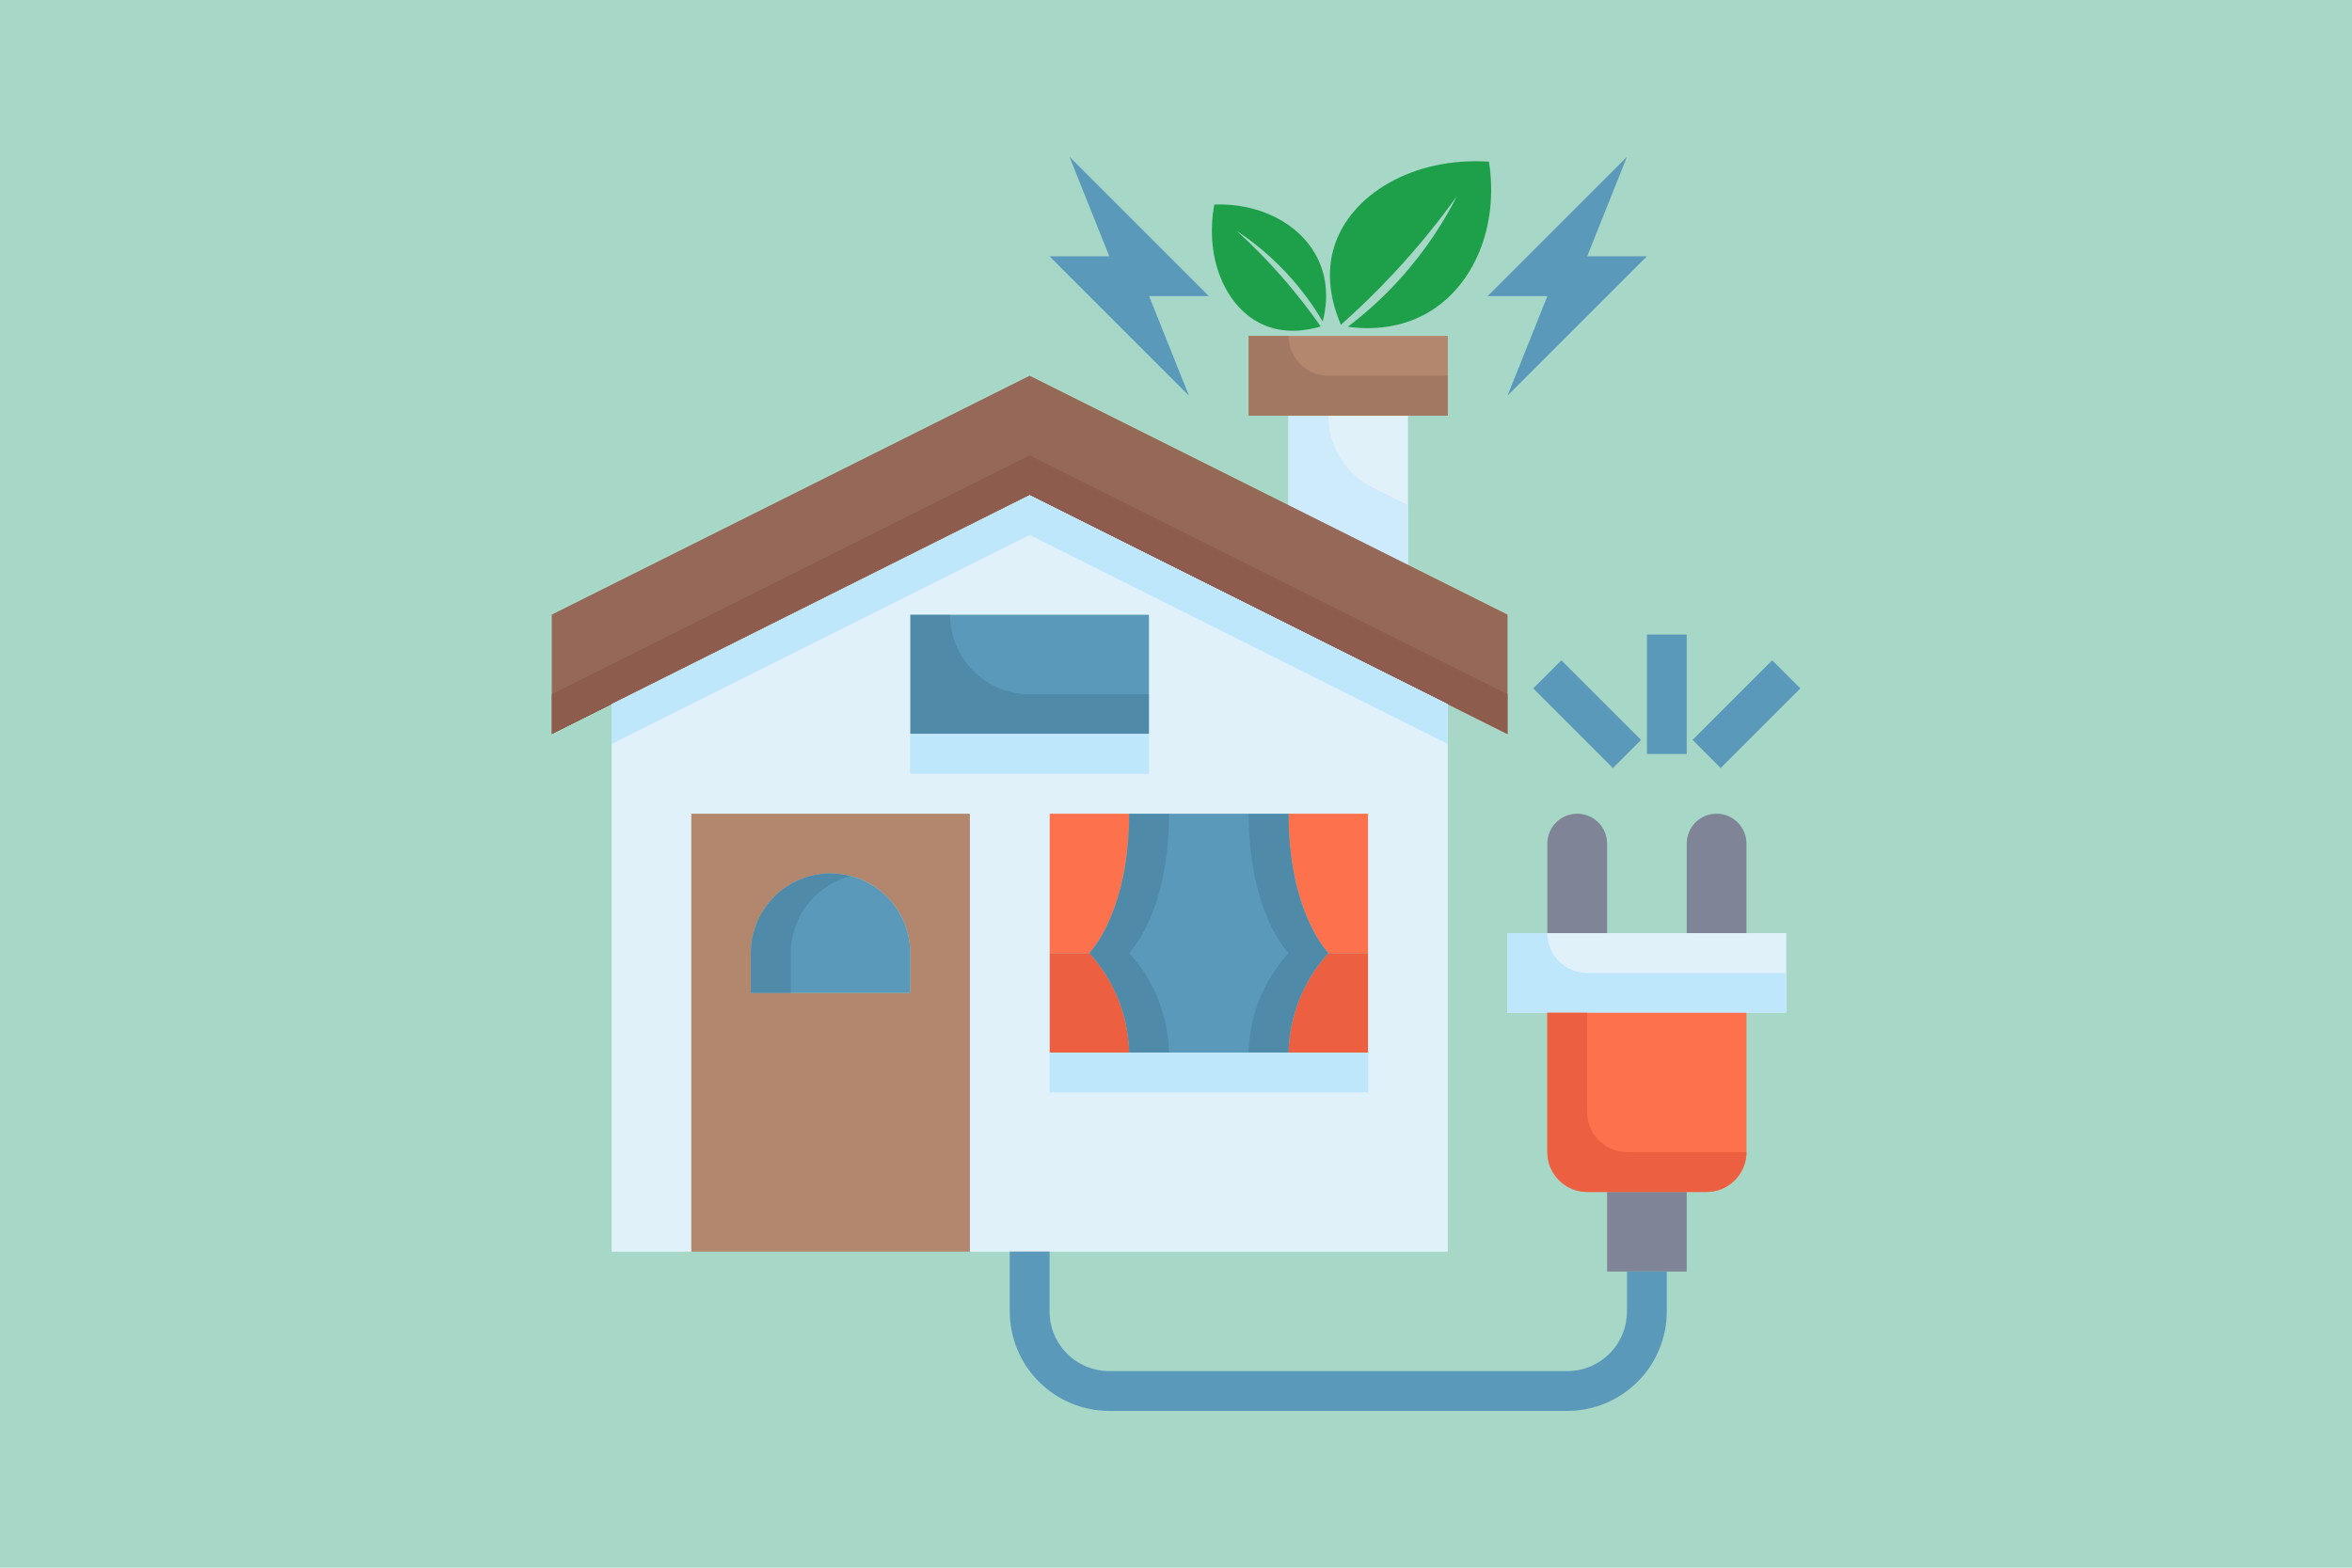 <?xml version="1.0" encoding="UTF-8"?>
<svg xmlns="http://www.w3.org/2000/svg" xmlns:xlink="http://www.w3.org/1999/xlink" width="600" zoomAndPan="magnify" viewBox="0 0 450 300" height="400" preserveAspectRatio="xMidYMid meet" version="1.0">
  <defs>
    <clipPath id="908f660ac2">
      <path d="M 231 39 L 254 39 L 254 63.75 L 231 63.75 Z M 231 39 " clip-rule="nonzero"></path>
    </clipPath>
  </defs>
  <rect x="-45" width="540" fill="#ffffff" y="-30" height="360" fill-opacity="1"></rect>
  <rect x="-45" width="540" fill="#a7d7c6" y="-30" height="360" fill-opacity="1"></rect>
  <path fill="#5b99bb" d="M 231.285 56.668 L 219.855 56.668 L 227.477 75.715 L 200.809 49.047 L 212.238 49.047 L 204.617 30 Z M 231.285 56.668 " fill-opacity="1" fill-rule="nonzero"></path>
  <path fill="#5b99bb" d="M 315.094 49.047 L 288.43 75.715 L 296.047 56.668 L 284.617 56.668 L 311.285 30 L 303.668 49.047 Z M 315.094 49.047 " fill-opacity="1" fill-rule="nonzero"></path>
  <path fill="#7f8596" d="M 334.145 161.43 L 334.145 178.57 L 322.715 178.57 L 322.715 161.43 C 322.715 161.055 322.75 160.684 322.824 160.312 C 322.898 159.945 323.004 159.59 323.148 159.242 C 323.293 158.895 323.469 158.566 323.676 158.254 C 323.887 157.941 324.121 157.652 324.387 157.387 C 324.652 157.121 324.941 156.887 325.254 156.676 C 325.566 156.469 325.895 156.293 326.242 156.148 C 326.59 156.004 326.945 155.898 327.312 155.824 C 327.684 155.75 328.055 155.715 328.43 155.715 C 328.805 155.715 329.176 155.75 329.543 155.824 C 329.91 155.898 330.27 156.004 330.617 156.148 C 330.961 156.293 331.293 156.469 331.602 156.676 C 331.914 156.887 332.203 157.121 332.469 157.387 C 332.734 157.652 332.973 157.941 333.18 158.254 C 333.387 158.566 333.562 158.895 333.707 159.242 C 333.852 159.59 333.961 159.945 334.031 160.312 C 334.105 160.684 334.145 161.055 334.145 161.43 Z M 334.145 161.43 " fill-opacity="1" fill-rule="nonzero"></path>
  <path fill="#7f8596" d="M 307.477 161.43 L 307.477 178.57 L 296.047 178.57 L 296.047 161.43 C 296.047 161.055 296.086 160.684 296.156 160.312 C 296.23 159.945 296.34 159.59 296.484 159.242 C 296.625 158.895 296.801 158.566 297.012 158.254 C 297.219 157.941 297.457 157.652 297.723 157.387 C 297.988 157.121 298.273 156.887 298.586 156.676 C 298.898 156.469 299.227 156.293 299.574 156.148 C 299.922 156.004 300.277 155.898 300.648 155.824 C 301.016 155.75 301.387 155.715 301.762 155.715 C 302.137 155.715 302.508 155.75 302.875 155.824 C 303.246 155.898 303.602 156.004 303.949 156.148 C 304.297 156.293 304.625 156.469 304.938 156.676 C 305.25 156.887 305.539 157.121 305.801 157.387 C 306.066 157.652 306.305 157.941 306.512 158.254 C 306.723 158.566 306.898 158.895 307.043 159.242 C 307.184 159.59 307.293 159.945 307.367 160.312 C 307.441 160.684 307.477 161.055 307.477 161.43 Z M 307.477 161.43 " fill-opacity="1" fill-rule="nonzero"></path>
  <path fill="#7f8596" d="M 307.477 228.094 L 322.715 228.094 L 322.715 243.332 L 307.477 243.332 Z M 307.477 228.094 " fill-opacity="1" fill-rule="nonzero"></path>
  <path fill="#e1f1f9" d="M 288.43 178.57 L 341.762 178.57 L 341.762 193.809 L 288.43 193.809 Z M 288.43 178.57 " fill-opacity="1" fill-rule="nonzero"></path>
  <path fill="#bfe7fb" d="M 296.047 178.57 L 288.43 178.57 L 288.43 193.809 L 341.762 193.809 L 341.762 186.191 L 303.668 186.191 C 303.168 186.191 302.672 186.141 302.18 186.043 C 301.691 185.945 301.215 185.801 300.75 185.609 C 300.289 185.418 299.852 185.184 299.434 184.906 C 299.02 184.629 298.633 184.312 298.277 183.957 C 297.926 183.605 297.609 183.219 297.332 182.805 C 297.055 182.387 296.82 181.949 296.629 181.488 C 296.438 181.023 296.293 180.547 296.195 180.059 C 296.098 179.566 296.047 179.07 296.047 178.57 Z M 296.047 178.57 " fill-opacity="1" fill-rule="nonzero"></path>
  <path fill="#e1f1f9" d="M 269.383 79.523 L 269.383 108.094 L 246.523 96.668 L 246.523 79.523 Z M 269.383 79.523 " fill-opacity="1" fill-rule="nonzero"></path>
  <path fill="#ceebfc" d="M 254.145 79.523 L 246.523 79.523 L 246.523 96.668 L 269.383 108.094 L 269.383 96.668 L 262.66 93.309 C 261.383 92.668 260.215 91.863 259.156 90.898 C 258.102 89.934 257.195 88.844 256.445 87.625 C 255.691 86.406 255.121 85.109 254.73 83.734 C 254.34 82.359 254.145 80.953 254.145 79.523 Z M 254.145 79.523 " fill-opacity="1" fill-rule="nonzero"></path>
  <path fill="#b2876d" d="M 238.906 64.285 L 277 64.285 L 277 79.523 L 238.906 79.523 Z M 238.906 64.285 " fill-opacity="1" fill-rule="nonzero"></path>
  <path fill="#a37862" d="M 246.523 64.285 L 238.906 64.285 L 238.906 79.523 L 277 79.523 L 277 71.906 L 254.145 71.906 C 253.641 71.906 253.148 71.855 252.656 71.758 C 252.164 71.66 251.688 71.516 251.227 71.324 C 250.766 71.133 250.324 70.898 249.91 70.621 C 249.492 70.344 249.109 70.027 248.754 69.672 C 248.402 69.32 248.086 68.934 247.809 68.52 C 247.531 68.102 247.297 67.664 247.105 67.203 C 246.914 66.738 246.77 66.262 246.672 65.773 C 246.574 65.281 246.523 64.785 246.523 64.285 Z M 246.523 64.285 " fill-opacity="1" fill-rule="nonzero"></path>
  <path fill="#b2876d" d="M 185.57 155.715 L 185.57 239.523 L 132.238 239.523 L 132.238 155.715 Z M 174.145 190 L 174.145 182.383 C 174.145 181.379 174.047 180.391 173.852 179.406 C 173.656 178.426 173.367 177.473 172.984 176.551 C 172.602 175.625 172.129 174.746 171.574 173.914 C 171.02 173.082 170.387 172.312 169.68 171.605 C 168.973 170.898 168.203 170.266 167.371 169.711 C 166.539 169.156 165.66 168.688 164.734 168.305 C 163.812 167.918 162.859 167.629 161.879 167.438 C 160.895 167.242 159.906 167.145 158.906 167.145 C 157.902 167.145 156.914 167.242 155.934 167.438 C 154.949 167.629 153.996 167.918 153.074 168.305 C 152.148 168.688 151.27 169.156 150.438 169.711 C 149.605 170.266 148.836 170.898 148.129 171.605 C 147.422 172.312 146.789 173.082 146.234 173.914 C 145.68 174.746 145.211 175.625 144.828 176.551 C 144.445 177.473 144.156 178.426 143.961 179.406 C 143.766 180.391 143.668 181.379 143.668 182.383 L 143.668 190 Z M 174.145 190 " fill-opacity="1" fill-rule="nonzero"></path>
  <path fill="#5b99bb" d="M 174.145 182.383 L 174.145 190 L 143.668 190 L 143.668 182.383 C 143.668 181.379 143.766 180.391 143.961 179.406 C 144.156 178.426 144.445 177.473 144.828 176.551 C 145.211 175.625 145.68 174.746 146.234 173.914 C 146.789 173.082 147.422 172.312 148.129 171.605 C 148.836 170.898 149.605 170.266 150.438 169.711 C 151.27 169.156 152.148 168.688 153.074 168.305 C 153.996 167.918 154.949 167.629 155.934 167.438 C 156.914 167.242 157.902 167.145 158.906 167.145 C 159.906 167.145 160.895 167.242 161.879 167.438 C 162.859 167.629 163.812 167.918 164.734 168.305 C 165.66 168.688 166.539 169.156 167.371 169.711 C 168.203 170.266 168.973 170.898 169.68 171.605 C 170.387 172.312 171.02 173.082 171.574 173.914 C 172.129 174.746 172.602 175.625 172.984 176.551 C 173.367 177.473 173.656 178.426 173.852 179.406 C 174.047 180.391 174.145 181.379 174.145 182.383 Z M 174.145 182.383 " fill-opacity="1" fill-rule="nonzero"></path>
  <path fill="#4f8ba9" d="M 162.715 167.684 C 161.469 167.34 160.199 167.16 158.906 167.145 C 157.902 167.145 156.914 167.242 155.934 167.438 C 154.949 167.629 153.996 167.918 153.074 168.305 C 152.148 168.688 151.27 169.156 150.438 169.711 C 149.605 170.266 148.836 170.898 148.129 171.605 C 147.422 172.312 146.789 173.082 146.234 173.914 C 145.68 174.746 145.211 175.625 144.828 176.551 C 144.445 177.473 144.156 178.426 143.961 179.406 C 143.766 180.391 143.668 181.379 143.668 182.383 L 143.668 190 L 151.285 190 L 151.285 182.383 C 151.285 181.543 151.355 180.715 151.496 179.887 C 151.633 179.062 151.84 178.254 152.113 177.465 C 152.383 176.672 152.719 175.906 153.117 175.172 C 153.516 174.438 153.973 173.738 154.484 173.078 C 155 172.418 155.562 171.801 156.18 171.234 C 156.793 170.668 157.453 170.156 158.152 169.695 C 158.852 169.238 159.586 168.84 160.352 168.5 C 161.117 168.164 161.902 167.891 162.715 167.684 Z M 162.715 167.684 " fill-opacity="1" fill-rule="nonzero"></path>
  <path fill="#ed5f41" d="M 261.762 182.383 L 261.762 201.43 L 246.523 201.43 C 246.559 199.676 246.754 197.941 247.102 196.227 C 247.453 194.512 247.953 192.84 248.602 191.211 C 249.254 189.586 250.043 188.031 250.973 186.547 C 251.906 185.062 252.961 183.676 254.145 182.383 Z M 261.762 182.383 " fill-opacity="1" fill-rule="nonzero"></path>
  <path fill="#ed5f41" d="M 216.047 201.43 L 200.809 201.43 L 200.809 182.383 L 208.43 182.383 C 209.609 183.676 210.668 185.062 211.598 186.547 C 212.527 188.031 213.32 189.586 213.969 191.211 C 214.621 192.84 215.121 194.512 215.469 196.227 C 215.816 197.941 216.012 199.676 216.047 201.43 Z M 216.047 201.43 " fill-opacity="1" fill-rule="nonzero"></path>
  <path fill="#fd714c" d="M 200.809 155.715 L 216.047 155.715 C 216.047 174.762 208.43 182.383 208.43 182.383 L 200.809 182.383 Z M 200.809 155.715 " fill-opacity="1" fill-rule="nonzero"></path>
  <path fill="#fd714c" d="M 261.762 155.715 L 261.762 182.383 L 254.145 182.383 C 254.145 182.383 246.523 174.762 246.523 155.715 Z M 261.762 155.715 " fill-opacity="1" fill-rule="nonzero"></path>
  <path fill="#5b99bb" d="M 246.523 155.715 C 246.523 174.762 254.145 182.383 254.145 182.383 C 252.961 183.676 251.906 185.062 250.973 186.547 C 250.043 188.031 249.254 189.586 248.602 191.211 C 247.953 192.84 247.453 194.512 247.102 196.227 C 246.754 197.941 246.559 199.676 246.523 201.43 L 216.047 201.43 C 216.012 199.676 215.816 197.941 215.469 196.227 C 215.121 194.512 214.621 192.84 213.969 191.211 C 213.32 189.586 212.527 188.031 211.598 186.547 C 210.668 185.062 209.609 183.676 208.43 182.383 C 208.43 182.383 216.047 174.762 216.047 155.715 Z M 246.523 155.715 " fill-opacity="1" fill-rule="nonzero"></path>
  <path fill="#4f8ba9" d="M 246.523 155.715 L 238.906 155.715 C 238.906 174.762 246.523 182.383 246.523 182.383 C 245.344 183.676 244.285 185.062 243.355 186.547 C 242.426 188.031 241.633 189.586 240.984 191.211 C 240.332 192.84 239.832 194.512 239.484 196.227 C 239.133 197.941 238.941 199.676 238.906 201.43 L 246.523 201.43 C 246.559 199.676 246.754 197.941 247.102 196.227 C 247.453 194.512 247.953 192.84 248.602 191.211 C 249.254 189.586 250.043 188.031 250.973 186.547 C 251.906 185.062 252.961 183.676 254.145 182.383 C 254.145 182.383 246.523 174.762 246.523 155.715 Z M 246.523 155.715 " fill-opacity="1" fill-rule="nonzero"></path>
  <path fill="#4f8ba9" d="M 223.668 155.715 L 216.047 155.715 C 216.047 174.762 208.43 182.383 208.43 182.383 C 209.609 183.676 210.668 185.062 211.598 186.547 C 212.527 188.031 213.32 189.586 213.969 191.211 C 214.621 192.84 215.121 194.512 215.469 196.227 C 215.816 197.941 216.012 199.676 216.047 201.43 L 223.668 201.43 C 223.629 199.676 223.438 197.941 223.09 196.227 C 222.738 194.512 222.238 192.84 221.59 191.211 C 220.938 189.586 220.148 188.031 219.215 186.547 C 218.285 185.062 217.23 183.676 216.047 182.383 C 216.047 182.383 223.668 174.762 223.668 155.715 Z M 223.668 155.715 " fill-opacity="1" fill-rule="nonzero"></path>
  <path fill="#5b99bb" d="M 174.145 117.617 L 219.855 117.617 L 219.855 140.477 L 174.145 140.477 Z M 174.145 117.617 " fill-opacity="1" fill-rule="nonzero"></path>
  <path fill="#4f8ba9" d="M 181.762 117.617 L 174.145 117.617 L 174.145 140.477 L 219.855 140.477 L 219.855 132.855 L 197 132.855 C 196 132.855 195.008 132.758 194.027 132.562 C 193.047 132.367 192.094 132.082 191.168 131.695 C 190.246 131.312 189.367 130.844 188.535 130.289 C 187.703 129.734 186.934 129.102 186.227 128.395 C 185.516 127.688 184.887 126.918 184.328 126.086 C 183.773 125.254 183.305 124.375 182.922 123.449 C 182.539 122.527 182.25 121.574 182.055 120.594 C 181.859 119.609 181.762 118.621 181.762 117.617 Z M 181.762 117.617 " fill-opacity="1" fill-rule="nonzero"></path>
  <path fill="#fd714c" d="M 334.145 193.809 L 334.145 220.477 C 334.141 220.977 334.09 221.473 333.992 221.961 C 333.895 222.449 333.75 222.926 333.559 223.387 C 333.363 223.852 333.129 224.289 332.852 224.703 C 332.574 225.117 332.258 225.504 331.906 225.855 C 331.551 226.211 331.168 226.527 330.75 226.805 C 330.336 227.082 329.898 227.316 329.438 227.508 C 328.973 227.703 328.5 227.848 328.008 227.945 C 327.52 228.043 327.023 228.094 326.523 228.094 L 303.668 228.094 C 303.168 228.094 302.672 228.043 302.184 227.945 C 301.691 227.848 301.215 227.703 300.754 227.508 C 300.293 227.316 299.855 227.082 299.438 226.805 C 299.023 226.527 298.641 226.211 298.285 225.855 C 297.934 225.504 297.617 225.117 297.34 224.703 C 297.062 224.289 296.824 223.852 296.633 223.387 C 296.441 222.926 296.297 222.449 296.199 221.961 C 296.098 221.473 296.051 220.977 296.047 220.477 L 296.047 193.809 Z M 334.145 193.809 " fill-opacity="1" fill-rule="nonzero"></path>
  <path fill="#ed5f41" d="M 315.094 220.477 L 311.285 220.477 C 310.785 220.477 310.289 220.426 309.801 220.324 C 309.312 220.227 308.836 220.082 308.375 219.891 C 307.91 219.699 307.473 219.465 307.059 219.184 C 306.645 218.906 306.258 218.59 305.906 218.238 C 305.551 217.883 305.234 217.5 304.957 217.086 C 304.68 216.668 304.445 216.23 304.254 215.77 C 304.062 215.309 303.914 214.832 303.816 214.344 C 303.719 213.852 303.668 213.355 303.668 212.855 L 303.668 193.809 L 296.047 193.809 L 296.047 220.477 C 296.051 220.977 296.098 221.473 296.199 221.961 C 296.297 222.449 296.441 222.926 296.633 223.387 C 296.824 223.852 297.062 224.289 297.34 224.703 C 297.617 225.117 297.934 225.504 298.285 225.855 C 298.641 226.211 299.023 226.527 299.438 226.805 C 299.855 227.082 300.293 227.316 300.754 227.508 C 301.215 227.703 301.691 227.848 302.184 227.945 C 302.672 228.043 303.168 228.094 303.668 228.094 L 326.523 228.094 C 327.023 228.094 327.52 228.043 328.008 227.945 C 328.5 227.848 328.973 227.703 329.438 227.508 C 329.898 227.316 330.336 227.082 330.75 226.805 C 331.168 226.527 331.551 226.211 331.906 225.855 C 332.258 225.504 332.574 225.117 332.852 224.703 C 333.129 224.289 333.363 223.852 333.559 223.387 C 333.75 222.926 333.895 222.449 333.992 221.961 C 334.09 221.473 334.141 220.977 334.145 220.477 Z M 315.094 220.477 " fill-opacity="1" fill-rule="nonzero"></path>
  <path fill="#966857" d="M 269.383 108.094 L 288.43 117.617 L 288.43 140.477 L 197 94.762 L 105.57 140.477 L 105.57 117.617 L 197 71.906 L 246.523 96.668 Z M 269.383 108.094 " fill-opacity="1" fill-rule="nonzero"></path>
  <path fill="#8d5c4d" d="M 197 87.145 L 117 127.145 L 105.57 132.855 L 105.57 140.477 L 197 94.762 L 288.43 140.477 L 288.43 132.855 L 277 127.145 Z M 197 87.145 " fill-opacity="1" fill-rule="nonzero"></path>
  <path fill="#e1f1f9" d="M 277 134.762 L 277 239.523 L 185.57 239.523 L 185.57 155.715 L 132.238 155.715 L 132.238 239.523 L 117 239.523 L 117 134.762 L 197 94.762 Z M 261.762 201.43 L 261.762 155.715 L 200.809 155.715 L 200.809 201.43 Z M 219.855 140.477 L 219.855 117.617 L 174.145 117.617 L 174.145 140.477 Z M 219.855 140.477 " fill-opacity="1" fill-rule="nonzero"></path>
  <path fill="#bfe7fb" d="M 197 94.762 L 117 134.762 L 117 142.383 L 197 102.383 L 277 142.383 L 277 134.762 Z M 197 94.762 " fill-opacity="1" fill-rule="nonzero"></path>
  <path fill="#bfe7fb" d="M 216.047 209.047 L 261.762 209.047 L 261.762 201.43 L 200.809 201.43 L 200.809 209.047 Z M 216.047 209.047 " fill-opacity="1" fill-rule="nonzero"></path>
  <path fill="#bfe7fb" d="M 174.145 140.477 L 219.855 140.477 L 219.855 148.094 L 174.145 148.094 Z M 174.145 140.477 " fill-opacity="1" fill-rule="nonzero"></path>
  <path fill="#5b99bb" d="M 299.855 270 L 212.238 270 C 211.613 270 210.992 269.969 210.371 269.906 C 209.75 269.844 209.137 269.754 208.523 269.629 C 207.914 269.508 207.309 269.355 206.711 269.176 C 206.113 268.992 205.527 268.781 204.953 268.543 C 204.375 268.305 203.812 268.039 203.262 267.746 C 202.715 267.449 202.18 267.129 201.66 266.781 C 201.145 266.438 200.641 266.066 200.16 265.668 C 199.68 265.273 199.219 264.855 198.777 264.414 C 198.336 263.973 197.918 263.512 197.52 263.031 C 197.125 262.547 196.754 262.047 196.406 261.527 C 196.062 261.012 195.742 260.477 195.445 259.926 C 195.152 259.379 194.887 258.812 194.648 258.238 C 194.406 257.66 194.195 257.074 194.016 256.48 C 193.836 255.883 193.684 255.277 193.559 254.668 C 193.438 254.055 193.348 253.438 193.285 252.82 C 193.223 252.199 193.191 251.574 193.191 250.953 L 193.191 239.523 L 200.809 239.523 L 200.809 250.953 C 200.809 251.703 200.883 252.445 201.027 253.184 C 201.176 253.918 201.391 254.633 201.68 255.324 C 201.965 256.02 202.32 256.68 202.734 257.301 C 203.152 257.926 203.625 258.504 204.156 259.035 C 204.688 259.562 205.266 260.039 205.891 260.453 C 206.512 260.871 207.172 261.223 207.863 261.512 C 208.559 261.797 209.273 262.016 210.008 262.16 C 210.746 262.309 211.488 262.383 212.238 262.383 L 299.855 262.383 C 300.609 262.383 301.352 262.309 302.086 262.16 C 302.824 262.016 303.539 261.797 304.23 261.512 C 304.926 261.223 305.582 260.871 306.207 260.453 C 306.832 260.039 307.406 259.562 307.938 259.035 C 308.469 258.504 308.941 257.926 309.359 257.301 C 309.777 256.68 310.129 256.02 310.414 255.324 C 310.703 254.633 310.918 253.918 311.066 253.184 C 311.211 252.445 311.285 251.703 311.285 250.953 L 311.285 243.332 L 318.906 243.332 L 318.906 250.953 C 318.902 251.574 318.871 252.199 318.812 252.82 C 318.75 253.438 318.656 254.055 318.535 254.668 C 318.414 255.277 318.262 255.883 318.078 256.48 C 317.898 257.074 317.688 257.66 317.449 258.238 C 317.211 258.812 316.941 259.379 316.648 259.926 C 316.355 260.477 316.035 261.012 315.688 261.527 C 315.34 262.047 314.969 262.547 314.574 263.031 C 314.18 263.512 313.762 263.973 313.32 264.414 C 312.879 264.855 312.418 265.273 311.934 265.668 C 311.453 266.066 310.953 266.438 310.434 266.781 C 309.914 267.129 309.383 267.449 308.832 267.746 C 308.281 268.039 307.719 268.305 307.145 268.543 C 306.566 268.781 305.98 268.992 305.383 269.176 C 304.789 269.355 304.184 269.508 303.57 269.629 C 302.961 269.754 302.344 269.844 301.723 269.906 C 301.102 269.969 300.48 270 299.855 270 Z M 299.855 270 " fill-opacity="1" fill-rule="nonzero"></path>
  <path fill="#5b99bb" d="M 315.094 121.43 L 322.715 121.43 L 322.715 144.285 L 315.094 144.285 Z M 315.094 121.43 " fill-opacity="1" fill-rule="nonzero"></path>
  <path fill="#5b99bb" d="M 323.832 141.59 L 339.07 126.352 L 344.457 131.738 L 329.219 146.977 Z M 323.832 141.59 " fill-opacity="1" fill-rule="nonzero"></path>
  <path fill="#5b99bb" d="M 293.355 131.742 L 298.742 126.355 L 313.98 141.594 L 308.594 146.98 Z M 293.355 131.742 " fill-opacity="1" fill-rule="nonzero"></path>
  <path fill="#1e9f49" d="M 256.551 62.148 C 255.27 59.191 253.363 53.441 255.234 47.301 C 258.309 37.223 270.367 30 284.875 30.934 C 286.801 43.227 282.055 54.742 273.105 59.883 C 267.082 63.344 260.836 62.938 257.879 62.527 C 260.906 60.23 264.305 57.285 267.703 53.551 C 272.945 47.789 276.445 42.074 278.762 37.512 C 275.434 42.156 271.438 47.168 266.656 52.293 C 263.211 55.988 259.805 59.262 256.551 62.148 Z M 256.551 62.148 " fill-opacity="1" fill-rule="nonzero"></path>
  <g clip-path="url(#908f660ac2)">
    <path fill="#1e9f49" d="M 252.684 62.469 C 250.418 63.152 246.062 64.055 241.742 62.164 C 234.652 59.062 230.41 49.652 232.328 39.148 C 241.461 38.789 249.457 43.234 252.441 50.199 C 254.453 54.891 253.625 59.41 253.074 61.531 C 251.656 59.129 249.797 56.398 247.363 53.602 C 243.609 49.285 239.738 46.246 236.605 44.168 C 239.711 46.992 243.027 50.336 246.355 54.258 C 248.762 57.086 250.859 59.848 252.684 62.469 Z M 252.684 62.469 " fill-opacity="1" fill-rule="nonzero"></path>
  </g>
</svg>
